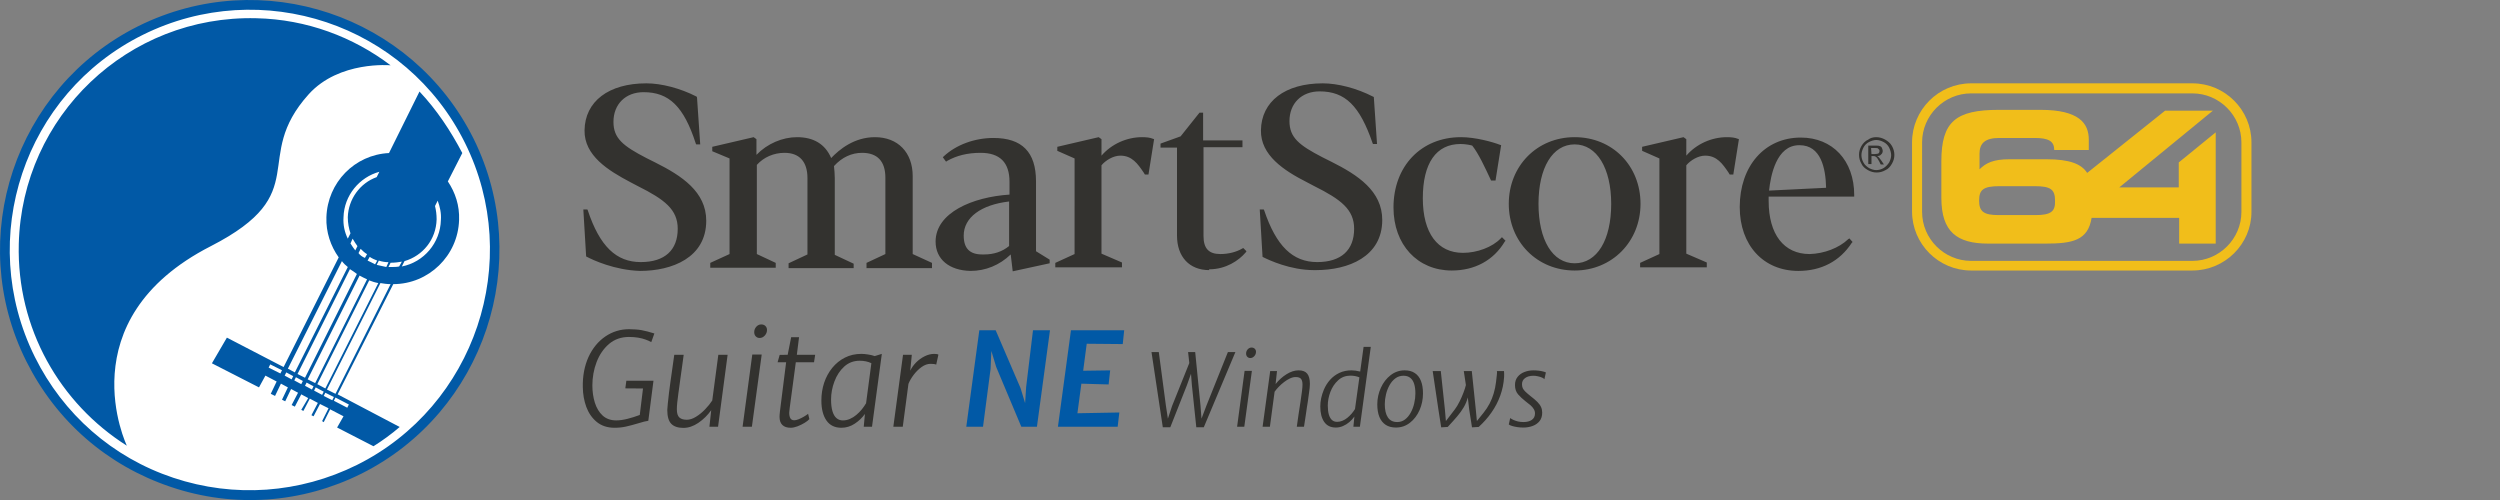 <?xml version="1.0" encoding="UTF-8" standalone="no"?>
<!-- Generator: Adobe Illustrator 23.1.1, SVG Export Plug-In . SVG Version: 6.00 Build 0)  -->

<svg
   version="1.1"
   id="Layer_1"
   x="0px"
   y="0px"
   viewBox="0 0 300 60"
   xml:space="preserve"
   sodipodi:docname="logo-smartscore-64-guitar-win.svg"
   width="300"
   height="60"
   inkscape:version="1.3 (0e150ed6c4, 2023-07-21)"
   xmlns:inkscape="http://www.inkscape.org/namespaces/inkscape"
   xmlns:sodipodi="http://sodipodi.sourceforge.net/DTD/sodipodi-0.dtd"
   xmlns="http://www.w3.org/2000/svg"
   xmlns:svg="http://www.w3.org/2000/svg"><rect x="0" y="0" width="300" height="60" fill="#808080" stroke="none"/><defs
   id="defs2" /><sodipodi:namedview
   id="namedview2"
   pagecolor="#ffffff"
   bordercolor="#666666"
   borderopacity="1.0"
   inkscape:showpageshadow="2"
   inkscape:pageopacity="0.0"
   inkscape:pagecheckerboard="0"
   inkscape:deskcolor="#d1d1d1"
   showguides="true"
   inkscape:zoom="4"
   inkscape:cx="164"
   inkscape:cy="85.625"
   inkscape:window-width="2560"
   inkscape:window-height="1017"
   inkscape:window-x="-8"
   inkscape:window-y="-8"
   inkscape:window-maximized="1"
   inkscape:current-layer="Layer_1"
   showgrid="false"><sodipodi:guide
     position="217.026,30"
     orientation="0,1"
     id="guide3"
     inkscape:locked="false"
     inkscape:label=""
     inkscape:color="rgb(0,134,229)" /></sodipodi:namedview>&#10;<style
   type="text/css"
   id="style1">&#10;	.st0{fill:#FFFFFF;}&#10;	.st1{fill:#0B74C3;}&#10;</style>&#10;<g
   id="g2-1"
   transform="matrix(0.482,0,0,0.482,69.518,9.278)"
   style="stroke-width:2.076"><g
     id="g22"
     style="fill:#33322f;fill-opacity:1;stroke-width:2.076">&#10;	<path
   id="path1-9"
   class="st0"
   d="M 16.699,1.5 C 7.299,1.5 1.401,5.999 1.301,13.199 c -0.1,6.3 5.898,10 11.398,12.9 l 1.9,1 C 21.2,30.4 24.5,32.899 24.5,37.699 24.5,42.999 21.301,46 15.301,46 9.201,46 5.1,42.1 2.1,33.1 L 2,32.9 H 1 l 0.699,11.699 0.201,0.1 c 1.5,0.8 6.899,3.3 13.199,3.5 8,0 16.5,-3.3 16.5,-12.5 0,-7.2 -6.099,-11.2 -12.699,-14.5 l -2.201,-1.1 C 10.899,17.1 8.5,15.2 8.5,11.1 8.5,6.7 11.5,3.699 16,3.699 22.3,3.699 26,7.2 29,16.5 l 0.1,0.199 h 1 L 29.301,5 29.199,4.801 C 25.099,2.701 20.399,1.5 16.699,1.5 Z m 168.4,0 c -9.4,0 -15.3,4.499 -15.4,11.699 -0.1,6.2 5.7,10 11.4,12.9 l 1.9,1 c 6.6,3.3 9.9,5.8 9.9,10.6 C 192.9,42.999 189.699,46 183.699,46 177.599,46 173.5,42 170.5,33.1 l -0.1,-0.199 h -1 l 0.699,11.799 0.201,0.102 c 1.4,0.7 6.7,3.199 12.6,3.199 h 0.5 c 8,0 16.5,-3.3 16.5,-12.5 0,-7.2 -6.101,-11.2 -12.701,-14.5 L 185,19.9 c -5.8,-3 -8.199,-4.9 -8.199,-9 0,-4.4 3,-7.4 7.5,-7.4 6.4,0 9.999,3.6 13.199,12.9 l 0.1,0.199 h 1 L 197.801,4.9 197.6,4.801 C 193.5,2.701 188.8,1.5 185.1,1.5 Z m -30.699,7.301 -4.701,5.898 -5,1.801 v 1 h 4.102 v 21.9 c 0,5.3 3.1,8.6 8,8.6 v -0.199 c 4.2,0 7.4,-2.201 9.1,-4.201 l 0.199,-0.299 -0.799,-0.801 -0.201,0.1 c -1.5,0.9 -3.5,1.4 -5.5,1.4 -2.9,0 -4.199,-1.4 -4.199,-4.5 v -22.1 h 9.699 v -1.701 h -9.799 V 8.801 Z M 43.4,14.9 33.1,17.301 v 1.1 l 4.301,1.799 V 44 l -4.801,2.199 v 1.201 H 48.9 V 46.199 L 44.199,44 V 21.801 c 1.7,-1.9 4.2,-3 6.9,-3 3.7,0 5.701,2.199 5.701,6.299 v 19 l -4.701,2.201 V 47.5 h 16.201 v -1.1 l -4.701,-2.201 v -19.1 c 0,-1 -0.099,-2.1 -0.199,-3 2,-2.2 4.4,-3.299 7,-3.299 3.8,0 5.799,2.099 5.799,6.199 V 44 L 71.5,46.199 V 47.4 47.5 H 87.801 V 46.199 L 83,44 V 24.6 c 0,-5.9 -3.7,-9.699 -9.4,-9.699 -5.2,0 -8.9,3.099 -10.9,5.199 -1.5,-3.5 -4.4,-5.199 -8.5,-5.199 -3.6,0 -7.4,1.6 -10.1,4.4 v -3.9 z m 85.9,0 L 119,17.301 v 1 l 4.301,1.898 V 44 L 118.5,46.199 v 1.102 h 16.6 V 46.1 L 130,43.9 v -22 C 131,20.7 132.899,19.5 134.699,19.5 c 2.9,0 4.301,1.999 5.801,4.199 l 0.301,0.5 h 0.898 l 1.4,-8.799 -0.299,-0.1 c -0.7,-0.3 -1.601,-0.4 -2.701,-0.4 -3.8,0 -7.6,1.7 -10.1,4.6 v -4.1 z m 90.199,0 c -9.9,0 -16.801,7.2 -16.801,17.5 0,9.3 6,15.699 14.5,15.699 5.7,0 10.401,-2.499 13.201,-7.199 l 0.199,-0.201 -0.9,-0.898 -0.299,0.299 c -2.1,2.2 -5.9,3.6 -9.4,3.6 -6.3,0 -10,-4.9 -10,-13.6 0,-8.7 3.3,-13.5 9.4,-13.5 1.3,0 2.6,0.3 2.9,0.4 1.6,2 3.2,5.5 4.6,8.5 L 227,25.699 h 1.1 l 1.4,-8.799 -0.301,-0.1 c -1.8,-0.7 -6.099,-1.9 -9.699,-1.9 z m 28.301,0 c -9.4,0 -16.4,7.2 -16.4,16.6 0,9.5 7.1,16.6 16.4,16.6 9.3,0 16.398,-7.2 16.398,-16.6 0,-9.5 -6.998,-16.6 -16.398,-16.6 z m 27.1,0 -10.301,2.4 v 1 l 4.301,1.898 V 44 l -4.801,2.199 v 1.102 h 16.6 v -1.201 l -5.1,-2.199 v -22 c 1,-1.2 2.901,-2.4 4.701,-2.4 2.9,0 4.299,1.999 5.799,4.199 l 0.301,0.5 h 0.9 l 1.398,-8.799 -0.299,-0.1 c -0.7,-0.3 -1.601,-0.4 -2.701,-0.4 -3.8,0 -7.6,1.7 -10.1,4.6 V 15.4 Z M 304.1,15 c -9,0 -15.199,7.101 -15.199,17.301 0,9.5 5.9,15.898 14.6,15.898 5.7,0 10.301,-2.4 13.301,-7 L 317,41 l -0.801,-0.9 -0.299,0.201 C 313.6,42.501 309.901,43.9 306.301,44 299.901,44 296.1,39.101 296.1,30.801 v -1.102 h 21.301 V 29.301 C 317.4,20.701 312,15 304.1,15 Z m -201,0.1 c -4.7,0 -9.3,1.7 -12.4,4.6 L 90.5,19.9 91.301,21 91.6,20.801 c 2.3,-1.3 5.001,-2 8.301,-2 4.8,0 7.199,2.399 7.199,7.199 v 3.199 c -9.2,0.6 -18.4,4.501 -18.4,11.701 0,4.4 3.401,7.199 8.701,7.299 3.7,0 7.2,-1.4 10,-4.1 l 0.5,4.201 9.199,-2 v -0.9 l -3.4,-2.1 v -17.4 c 0,-7.3 -3.5,-10.801 -10.6,-10.801 z m 144.701,1.6 c 5.5,0 9.1,5.901 9.1,14.801 0,9 -3.5,14.801 -9.1,14.801 -5.5,0 -9,-5.801 -9,-14.801 0,-9 3.5,-14.801 9,-14.801 z m 55.898,0.201 h 0.102 c 5.3,0 6.5,5.7 6.6,10.6 l -14.201,0.699 c 0.4,-3.7 1.8,-11.299 7.5,-11.299 z M 107,30.914 V 42 c -1.7,1.4 -3.799,2.1 -6.199,2.1 h -0.5 c -3.1,0 -4.602,-1.499 -4.602,-4.699 0,-4.478 4.262,-7.667 11.301,-8.486 z"
   style="fill:#33322f;fill-opacity:1;stroke-width:2.076" />&#10;	&#10;	&#10;	&#10;	&#10;	&#10;	&#10;	&#10;	&#10;	&#10;	&#10;	&#10;	&#10;	&#10;	&#10;	&#10;	&#10;	&#10;	&#10;	&#10;	<g
   id="g21"
   style="fill:#33322f;fill-opacity:1;stroke-width:2.076">&#10;		<path
   class="st0"
   d="m 322.9,14.9 c 0.7,0 1.5,0.2 2.2,0.6 0.7,0.4 1.3,0.9 1.7,1.6 0.4,0.7 0.6,1.5 0.6,2.2 0,0.8 -0.2,1.5 -0.6,2.2 -0.4,0.7 -0.9,1.3 -1.6,1.6 -0.7,0.4 -1.4,0.6 -2.2,0.6 -0.8,0 -1.5,-0.2 -2.2,-0.6 -0.7,-0.4 -1.3,-0.9 -1.6,-1.6 -0.4,-0.7 -0.6,-1.4 -0.6,-2.2 0,-0.8 0.2,-1.5 0.6,-2.2 0.4,-0.7 1,-1.3 1.7,-1.6 0.5,-0.4 1.2,-0.6 2,-0.6 z m 0,0.7 c -0.6,0 -1.2,0.2 -1.8,0.5 -0.6,0.3 -1.1,0.8 -1.4,1.4 -0.3,0.6 -0.5,1.2 -0.5,1.9 0,0.6 0.2,1.3 0.5,1.8 0.3,0.6 0.8,1 1.4,1.4 0.6,0.3 1.2,0.5 1.8,0.5 0.6,0 1.3,-0.2 1.8,-0.5 0.5,-0.3 1,-0.8 1.4,-1.4 0.3,-0.6 0.5,-1.2 0.5,-1.8 0,-0.6 -0.2,-1.3 -0.5,-1.9 -0.3,-0.6 -0.8,-1.1 -1.4,-1.4 -0.6,-0.3 -1.2,-0.5 -1.8,-0.5 z m -2,6.2 V 17 h 1.6 c 0.6,0 1,0 1.2,0.1 0.3,0.1 0.5,0.2 0.6,0.5 0.1,0.2 0.2,0.5 0.2,0.7 0,0.3 -0.1,0.7 -0.4,0.9 -0.2,0.3 -0.6,0.4 -1,0.4 0.2,0.1 0.3,0.2 0.4,0.3 0.2,0.2 0.4,0.5 0.7,0.9 l 0.6,0.9 H 324 l -0.4,-0.8 c -0.3,-0.6 -0.6,-1 -0.8,-1.1 -0.1,-0.1 -0.3,-0.2 -0.6,-0.2 h -0.5 v 2 h -0.8 z m 0.8,-2.7 h 0.9 c 0.4,0 0.8,-0.1 0.9,-0.2 0.1,-0.1 0.2,-0.3 0.2,-0.5 0,-0.1 0,-0.3 -0.1,-0.4 -0.1,-0.1 -0.2,-0.2 -0.3,-0.3 -0.1,-0.1 -0.4,-0.1 -0.8,-0.1 h -0.9 z"
   id="path21"
   style="fill:#33322f;fill-opacity:1;stroke-width:2.076" />&#10;	</g>&#10;</g><g
     id="g23"
     style="stroke-width:2.076">&#10;	<path
   id="path22"
   class="st1"
   d="m 346.5,1.5 c -8.1,0 -14.699,6.599 -14.699,14.699 v 17.201 c 0,8.1 6.599,14.699 14.699,14.699 h 55.1 c 8.1,0 14.701,-6.6 14.701,-14.6 V 16.199 C 416.301,8.099 409.7,1.5 401.6,1.5 Z m 0,2.5 h 55.1 c 6.7,0 12.201,5.499 12.201,12.199 V 33.5 c 0,6.7 -5.501,12.199 -12.201,12.199 H 346.5 c -6.7,0 -12.199,-5.499 -12.199,-12.199 V 16.199 C 334.301,9.499 339.8,4 346.5,4 Z m 6.9,4.1 c -10.7,0 -14.301,2.901 -14.301,12.801 V 30 c 0,8.5 3.901,11.4 11.701,11.4 H 365 c 6.8,0 10.6,-0.8 11.5,-6.4 h 21.801 v 6.4 h 9.1 V 13.699 l -9.201,7.5 v 6.201 H 383.4 L 406.699,8.301 H 394.801 L 375.4,23.801 c -1.4,-2.2 -4.3,-3.4 -10.1,-3.4 H 356 c -3.9,0 -5.8,0.9 -7.4,2.5 V 19 c 0,-2.6 1.4,-3.9 4.9,-3.9 h 8.801 c 3.5,0 4.898,0.8 4.898,3 h 8.602 V 15.5 c 0,-4.1 -2.5,-7.4 -12,-7.4 z m 0.199,19 h 8.701 c 4,0 5.1,0.8 5.1,3.6 0.1,2.7 -1,3.602 -4.9,3.602 h -9.1 c -3.8,0 -4.9,-0.902 -4.9,-3.602 0,-2.7 1,-3.6 5.1,-3.6 z"
   style="fill:#f1be1a;stroke-width:2.076" />&#10;	&#10;</g></g>&#10;<g
   id="text7"
   style="font-size:31.5px;line-height:1.25;font-family:'Arial Nova';-inkscape-font-specification:'Arial Nova';text-align:center;letter-spacing:0px;word-spacing:0px;text-anchor:middle;fill:#33322f;stroke-width:1"
   aria-label="Guitar NE Windows"><path
     style="font-style:italic;font-weight:300;font-size:15.5px;font-family:'Merriweather Sans';-inkscape-font-specification:'Merriweather Sans Light Italic';text-align:start;text-anchor:start"
     d="m 73.751,51.333 q -1.279,0 -2.139,-0.698 -0.845,-0.698 -1.256,-1.806 -0.403,-1.108 -0.418,-2.364 -0.046,-2.007 0.682,-3.627 0.736,-1.581 2.015,-2.457 1.286,-0.876 2.852,-0.876 0.434,0 0.798,0.031 0.364,0.023 0.713,0.085 0.349,0.062 0.721,0.163 0.372,0.093 0.806,0.233 l -0.372,1.038 q -0.279,-0.163 -0.674,-0.302 -0.388,-0.147 -0.891,-0.233 -0.504,-0.085 -1.116,-0.085 -1.387,0 -2.387,0.837 -0.984,0.845 -1.496,2.186 -0.504,1.333 -0.504,2.79 0,1.124 0.302,2.085 0.302,0.953 0.93,1.534 0.635,0.581 1.635,0.581 0.605,0 1.341,-0.186 0.736,-0.186 1.48,-0.465 l 0.388,-3.178 -2.123,-0.015 0.124,-0.914 h 3.255 l -0.62,4.805 q -0.24,0.031 -0.504,0.101 -0.256,0.07 -0.783,0.225 -0.775,0.233 -1.411,0.372 -0.635,0.14 -1.349,0.14 z m 8.261,0.015 q -0.984,0 -1.465,-0.496 -0.473,-0.496 -0.473,-1.659 0,-0.186 0.062,-0.752 0.062,-0.574 0.14,-1.279 0.07,-0.55 0.163,-1.24 0.101,-0.69 0.217,-1.527 0.116,-0.837 0.256,-1.821 h 1.131 q -0.124,0.938 -0.225,1.643 -0.093,0.705 -0.171,1.217 -0.07,0.511 -0.116,0.86 -0.046,0.349 -0.077,0.566 -0.031,0.209 -0.046,0.318 -0.093,0.682 -0.14,1.139 -0.046,0.457 -0.046,0.798 0,0.698 0.294,0.977 0.294,0.279 0.899,0.279 0.527,0 1.101,-0.356 0.581,-0.356 1.093,-0.891 0.519,-0.535 0.86,-1.062 l 0.729,-5.487 h 1.116 l -1.147,8.633 h -1.038 l 0.217,-1.984 q -0.651,0.914 -1.542,1.519 -0.891,0.605 -1.79,0.605 z m 7.099,-0.14 1.163,-8.665 h 1.131 l -1.178,8.665 z m 2.046,-10.649 q -0.279,0 -0.465,-0.194 -0.186,-0.194 -0.186,-0.504 0,-0.372 0.248,-0.651 0.256,-0.279 0.589,-0.279 0.318,0 0.504,0.186 0.194,0.186 0.194,0.48 0,0.38 -0.271,0.674 -0.264,0.287 -0.612,0.287 z m 3.72,10.773 q -0.651,0 -0.992,-0.333 -0.341,-0.333 -0.341,-0.969 0,-0.093 0.008,-0.233 0.015,-0.147 0.031,-0.341 0.023,-0.202 0.054,-0.45 l 0.698,-5.534 h -1.023 l 0.248,-0.883 0.961,-0.015 0.418,-2.108 h 0.946 l -0.264,2.108 h 2.201 l -0.14,0.899 h -2.186 q -0.217,1.612 -0.356,2.682 -0.14,1.069 -0.233,1.728 -0.085,0.651 -0.132,0.992 -0.039,0.341 -0.054,0.48 -0.015,0.14 -0.015,0.194 0,0.38 0.132,0.635 0.14,0.248 0.473,0.248 0.217,0 0.535,-0.124 0.318,-0.132 0.62,-0.31 0.31,-0.178 0.504,-0.341 l 0.155,0.635 q -0.178,0.209 -0.574,0.45 -0.395,0.24 -0.853,0.418 -0.457,0.171 -0.822,0.171 z m 6.092,0 q -1.194,0 -1.798,-0.876 -0.605,-0.876 -0.605,-2.395 0,-1.124 0.333,-2.131 0.341,-1.008 0.969,-1.782 0.636,-0.783 1.519,-1.232 0.883,-0.45 1.968,-0.45 0.364,0 0.798,0.07 0.434,0.062 0.814,0.194 l 0.853,-0.264 -1.178,8.742 h -0.992 l 0.14,-1.534 q -0.473,0.674 -1.224,1.17 -0.744,0.488 -1.597,0.488 z m 0.186,-0.883 q 0.434,0 0.837,-0.178 0.411,-0.178 0.767,-0.48 0.364,-0.302 0.659,-0.666 0.294,-0.364 0.511,-0.736 l 0.635,-4.805 q -0.612,-0.294 -1.395,-0.294 -1.093,0 -1.86,0.698 -0.775,0.705 -1.178,1.79 -0.403,1.077 -0.403,2.162 0,0.837 0.163,1.395 0.163,0.558 0.481,0.837 0.318,0.279 0.783,0.279 z m 6.045,0.759 1.163,-8.633 h 1.054 l -0.186,1.907 q 0.256,-0.535 0.705,-0.992 0.457,-0.457 1.023,-0.736 0.566,-0.287 1.155,-0.287 0.38,0 0.496,0.093 l -0.264,1.194 q -0.101,-0.046 -0.271,-0.07 -0.163,-0.023 -0.411,-0.023 -0.535,0 -1.069,0.38 -0.527,0.38 -0.953,0.938 -0.418,0.558 -0.628,1.085 l -0.682,5.146 z"
     id="path15" /><path
     style="font-size:15.5px;fill:#0159a6"
     d="m 115.954,51.209 1.565,-11.579 h 1.961 l 2.991,6.96 0.542,1.782 0.124,-1.93 0.822,-6.812 h 2.038 l -1.565,11.579 h -1.875 l -3.015,-7.176 -0.581,-1.922 -0.093,2.162 -0.907,6.936 z m 10.997,0 1.565,-11.579 h 6.386 l -0.171,1.659 -4.324,-0.039 -0.426,3.24 3.24,-0.046 -0.186,1.69 -3.271,-0.093 -0.473,3.55 5.03,-0.093 -0.202,1.713 z"
     id="path16" /><path
     style="font-style:italic;font-weight:300;font-family:'Merriweather Sans';-inkscape-font-specification:'Merriweather Sans Light Italic'"
     d="m 139.535,51.269 -1.356,-9.024 h 0.876 l 0.852,6.42 0.24,1.572 0.504,-1.524 2.064,-5.148 -0.144,-1.32 h 0.852 l 0.636,6.42 0.12,1.572 0.576,-1.524 2.592,-6.468 h 0.9 l -3.792,9.024 h -0.9 l -0.528,-5.04 -0.108,-1.38 -0.492,1.38 -1.992,5.04 z m 8.916,-0.06 0.9,-6.708 h 0.876 l -0.912,6.708 z m 1.584,-8.244 q -0.216,0 -0.36,-0.15 -0.144,-0.15 -0.144,-0.39 0,-0.288 0.192,-0.504 0.198,-0.216 0.456,-0.216 0.246,0 0.39,0.144 0.15,0.144 0.15,0.372 0,0.294 -0.21,0.522 -0.204,0.222 -0.474,0.222 z m 1.476,8.244 0.912,-6.684 h 0.816 l -0.168,1.56 q 0.57,-0.714 1.308,-1.176 0.744,-0.468 1.452,-0.468 0.714,0 1.032,0.396 0.324,0.396 0.324,1.236 0,0.192 -0.03,0.486 -0.03,0.288 -0.09,0.696 -0.054,0.408 -0.132,0.954 -0.018,0.114 -0.042,0.264 -0.024,0.15 -0.06,0.372 -0.03,0.216 -0.078,0.54 -0.048,0.318 -0.114,0.768 -0.066,0.45 -0.162,1.056 h -0.864 q 0.03,-0.21 0.078,-0.552 0.048,-0.348 0.132,-0.93 0.09,-0.588 0.234,-1.518 0.12,-0.828 0.18,-1.29 0.06,-0.468 0.06,-0.762 0,-0.498 -0.186,-0.702 -0.18,-0.21 -0.642,-0.21 -0.318,0 -0.678,0.168 -0.354,0.162 -0.702,0.432 -0.348,0.264 -0.648,0.576 -0.294,0.306 -0.492,0.588 l -0.564,4.2 z m 8.784,0.096 q -0.924,0 -1.392,-0.678 -0.468,-0.678 -0.468,-1.854 0,-0.972 0.42,-1.992 0.282,-0.672 0.75,-1.2 0.474,-0.528 1.116,-0.834 0.648,-0.306 1.458,-0.306 0.228,0 0.486,0.036 0.264,0.036 0.558,0.108 l 0.408,-2.964 h 0.864 l -1.308,9.588 h -0.78 l 0.12,-1.224 q -0.246,0.36 -0.6,0.66 -0.348,0.3 -0.768,0.48 -0.414,0.18 -0.864,0.18 z m 0.156,-0.684 q 0.336,0 0.648,-0.132 0.312,-0.132 0.588,-0.354 0.276,-0.228 0.51,-0.498 0.234,-0.276 0.402,-0.552 l 0.528,-3.804 q -0.498,-0.204 -1.08,-0.204 -0.858,0 -1.464,0.552 -0.618,0.558 -0.936,1.398 -0.312,0.834 -0.312,1.638 0,0.648 0.126,1.086 0.132,0.432 0.378,0.654 0.252,0.216 0.612,0.216 z m 7.068,0.684 q -0.738,0 -1.236,-0.324 -0.498,-0.33 -0.756,-0.948 -0.252,-0.624 -0.252,-1.512 0,-1.038 0.432,-1.992 0.426,-0.936 1.17,-1.512 0.75,-0.576 1.686,-0.576 0.726,0 1.212,0.324 0.492,0.324 0.738,0.942 0.246,0.618 0.246,1.506 0,1.05 -0.408,1.992 -0.414,0.942 -1.158,1.524 -0.738,0.576 -1.674,0.576 z m 0.144,-0.66 q 0.534,0 0.936,-0.306 0.408,-0.312 0.684,-0.816 0.282,-0.504 0.42,-1.11 0.144,-0.606 0.144,-1.2 0,-0.678 -0.15,-1.152 -0.15,-0.474 -0.468,-0.72 -0.312,-0.252 -0.81,-0.252 -0.552,0 -0.972,0.312 -0.42,0.312 -0.702,0.822 -0.282,0.504 -0.426,1.104 -0.144,0.6 -0.144,1.182 0,1.032 0.372,1.584 0.372,0.552 1.116,0.552 z m 5.28,0.636 -0.336,-2.148 -0.684,-4.608 h 0.972 l 0.492,4.608 0.12,1.392 1.068,-1.392 q 0.3,-0.396 0.57,-0.942 0.276,-0.546 0.474,-1.08 0.204,-0.54 0.288,-0.906 l -0.252,-1.68 h 0.96 l 0.48,4.608 0.132,1.392 0.792,-0.984 q 0.426,-0.528 0.732,-1.11 0.306,-0.588 0.492,-1.224 0.192,-0.642 0.276,-1.338 0.066,-0.504 0.102,-0.888 0.042,-0.384 0.006,-0.456 h 0.852 q 0.018,0.162 0.018,0.348 0.006,0.18 -0.006,0.36 -0.072,1.176 -0.462,2.244 -0.384,1.068 -1.044,2.01 -0.654,0.942 -1.542,1.746 l -0.804,0.048 -0.336,-2.148 -0.168,-1.44 q -0.162,0.63 -0.486,1.176 -0.318,0.546 -0.798,1.11 -0.48,0.564 -1.128,1.254 z m 9.84,0.024 q -0.366,0 -0.72,-0.054 -0.354,-0.054 -0.624,-0.138 -0.27,-0.084 -0.384,-0.18 l 0.168,-0.768 q 0.162,0.12 0.408,0.234 0.246,0.108 0.546,0.18 0.306,0.066 0.642,0.066 0.612,0 0.996,-0.258 0.384,-0.264 0.384,-0.774 0,-0.288 -0.15,-0.528 -0.144,-0.246 -0.402,-0.468 -0.252,-0.222 -0.576,-0.456 -0.528,-0.414 -0.9,-0.84 -0.372,-0.432 -0.372,-1.116 0,-0.588 0.312,-0.978 0.312,-0.396 0.816,-0.588 0.51,-0.198 1.092,-0.198 0.318,0 0.612,0.036 0.3,0.036 0.528,0.096 0.228,0.054 0.348,0.12 l -0.18,0.816 q -0.06,-0.102 -0.276,-0.198 -0.216,-0.096 -0.498,-0.156 -0.282,-0.066 -0.534,-0.066 -0.636,0 -1.008,0.276 -0.372,0.27 -0.372,0.732 0,0.276 0.09,0.48 0.096,0.204 0.318,0.42 0.222,0.216 0.612,0.528 0.528,0.402 0.834,0.714 0.306,0.312 0.438,0.612 0.132,0.3 0.132,0.666 0,0.612 -0.312,1.008 -0.312,0.396 -0.834,0.588 -0.516,0.192 -1.134,0.192 z"
     id="path17" /></g><style
   type="text/css"
   id="style1-4">&#10;	.st0{fill:#FFFFFF;}&#10;	.st1{fill:#0B74C3;}&#10;</style><style
   type="text/css"
   id="style1-6">&#10;	.st0{fill:#FFFFFF;}&#10;	.st1{fill:#0B74C3;}&#10;</style><style
   type="text/css"
   id="style1-3">&#10;	.st0{fill:#FFFFFF;}&#10;	.st1{fill:#0B74C3;}&#10;</style><g
   id="g1-6"
   transform="translate(-1.69,-1.092)">&#10;	&#10;	<g
   id="g15"
   transform="matrix(0.642,0,0,0.642,0.605,0.391)"
   style="stroke-width:1.558"><circle
     class="st0"
     cx="48.3"
     cy="47.8"
     r="46.2"
     id="circle1-1"
     style="stroke-width:1.558" /><path
     class="st1"
     d="M 90.2,27 C 78.7,3.9 50.6,-5.5 27.5,6 4.5,17.5 -4.9,45.6 6.6,68.6 c 5.6,11.2 15.1,19.5 27,23.5 11.8,4 24.5,3.1 35.7,-2.5 C 92.2,78.1 101.6,50 90.2,27 Z M 68.4,88 C 57.7,93.3 45.5,94.2 34.1,90.4 22.7,86.6 13.5,78.5 8.2,67.8 -2.8,45.6 6.2,18.6 28.4,7.6 50.6,-3.4 77.6,5.6 88.6,27.8 99.6,49.9 90.5,77 68.4,88 Z m -9,-69.3 C 65.1,12.4 74.7,13.3 74.7,13.3 67.7,8 59,4.7 49.6,4.5 25.6,3.9 5.8,22.8 5.2,46.7 c -0.4,15.8 7.7,29.8 20.2,37.7 0,0 -11.3,-23.5 15.7,-37.3 19.5,-10 7.4,-16.3 18.3,-28.4 z m 20.7,-0.5 -5.7,11.5 c -6.4,0.3 -11.5,5.5 -11.7,12 -0.1,2.8 0.8,5.4 2.3,7.5 L 54.7,69.7 44.1,64.2 41.3,69 l 8.8,4.5 1.2,-2.2 2.1,1.1 -1.1,2.3 0.8,0.4 1.1,-2.3 1.3,0.7 -1.1,2.3 0.6,0.3 1.1,-2.3 1.3,0.7 -1.2,2.3 0.6,0.3 1.2,-2.3 1.3,0.7 -1.3,2.2 0.4,0.2 1.2,-2.3 1.5,0.8 -1.2,2.3 0.4,0.2 1.2,-2.3 1.6,0.8 -1.2,2.4 0.3,0.2 1.2,-2.4 2.5,1.3 -1.2,2.1 6.8,3.5 c 1.6,-1 3.4,-2.3 4.9,-3.6 L 64.8,74.8 75.2,54.2 c 6.6,0 12.1,-5.3 12.3,-12 0.1,-2.7 -0.7,-5.1 -2.1,-7.2 l 2.7,-5.3 c -2.2,-4.2 -4.8,-8.1 -8,-11.5 z m -26,52.7 -2.2,-1.1 0.3,-0.6 2.2,1.1 z M 68.4,52.3 58.7,71.7 57.3,71 67.1,51.4 c 0.5,0.3 0.9,0.6 1.3,0.9 z m -1.2,-5.7 0.4,-0.9 c 0.3,0.5 0.6,1 0.9,1.4 l -0.4,0.8 c -0.3,-0.4 -0.6,-0.8 -0.9,-1.3 z m 1.7,6 c 0.4,0.2 0.9,0.5 1.4,0.7 L 60.6,72.7 59.2,72 Z m -0.2,-4.2 0.4,-0.8 c 0.4,0.4 0.7,0.7 1.2,1 l -0.4,0.7 C 69.4,49.1 69,48.8 68.7,48.4 Z m 2,5.1 c 0.5,0.2 1.1,0.4 1.7,0.5 L 62.5,73.7 61,72.9 Z m -0.3,-3.7 0.4,-0.7 c 0.4,0.3 0.9,0.5 1.4,0.7 l -0.4,0.7 c -0.5,-0.3 -1,-0.5 -1.4,-0.7 z m 1.7,0.8 0.4,-0.8 c 0.6,0.2 1.2,0.3 1.8,0.3 L 73.9,51 c -0.6,-0.1 -1.2,-0.3 -1.8,-0.4 z m 0.5,-17.4 -0.5,1 c -3.1,1.1 -5.3,4.1 -5.4,7.5 0,1.1 0.2,2.1 0.5,3 l -0.5,1 c -0.6,-1.2 -0.9,-2.6 -0.8,-4 0.1,-4.1 3,-7.5 6.7,-8.5 z m -7,16.7 c 0.3,0.4 0.7,0.8 1.1,1.1 L 56.8,70.7 55.5,70 Z m -9.4,22.1 -1.3,-0.7 0.3,-0.6 1.3,0.7 z m 1.8,0.9 -1.3,-0.7 0.3,-0.6 1.3,0.7 z m 2,1 -1.3,-0.7 0.3,-0.6 1.3,0.7 z m 1.9,1 -1.5,-0.8 0.3,-0.6 1.5,0.8 z m 1.9,1 -1.6,-0.8 0.3,-0.6 1.6,0.8 z m 3.1,0.8 -0.3,0.6 -2.5,-1.3 0.3,-0.6 z m -2.5,-2 -1.6,-0.8 10,-19.9 c 0.6,0.1 1.2,0.2 1.9,0.2 z M 74.8,51 c -0.2,0 -0.3,0 -0.5,0 l 0.4,-0.8 c 0,0 0,0 0.1,0 0.7,0 1.4,-0.1 2,-0.2 l -0.5,0.9 C 75.8,51 75.3,51 74.8,51 Z m 2,-0.1 0.5,-1 c 3.4,-1 5.9,-4 6,-7.8 0,-0.9 -0.1,-1.7 -0.3,-2.5 l 0.5,-1 c 0.4,1.1 0.7,2.3 0.6,3.6 -0.1,4.3 -3.2,7.9 -7.3,8.7 z"
     id="path1"
     style="fill:#0159a6;fill-opacity:1;stroke-width:1.558" /></g>&#10;</g></svg>
